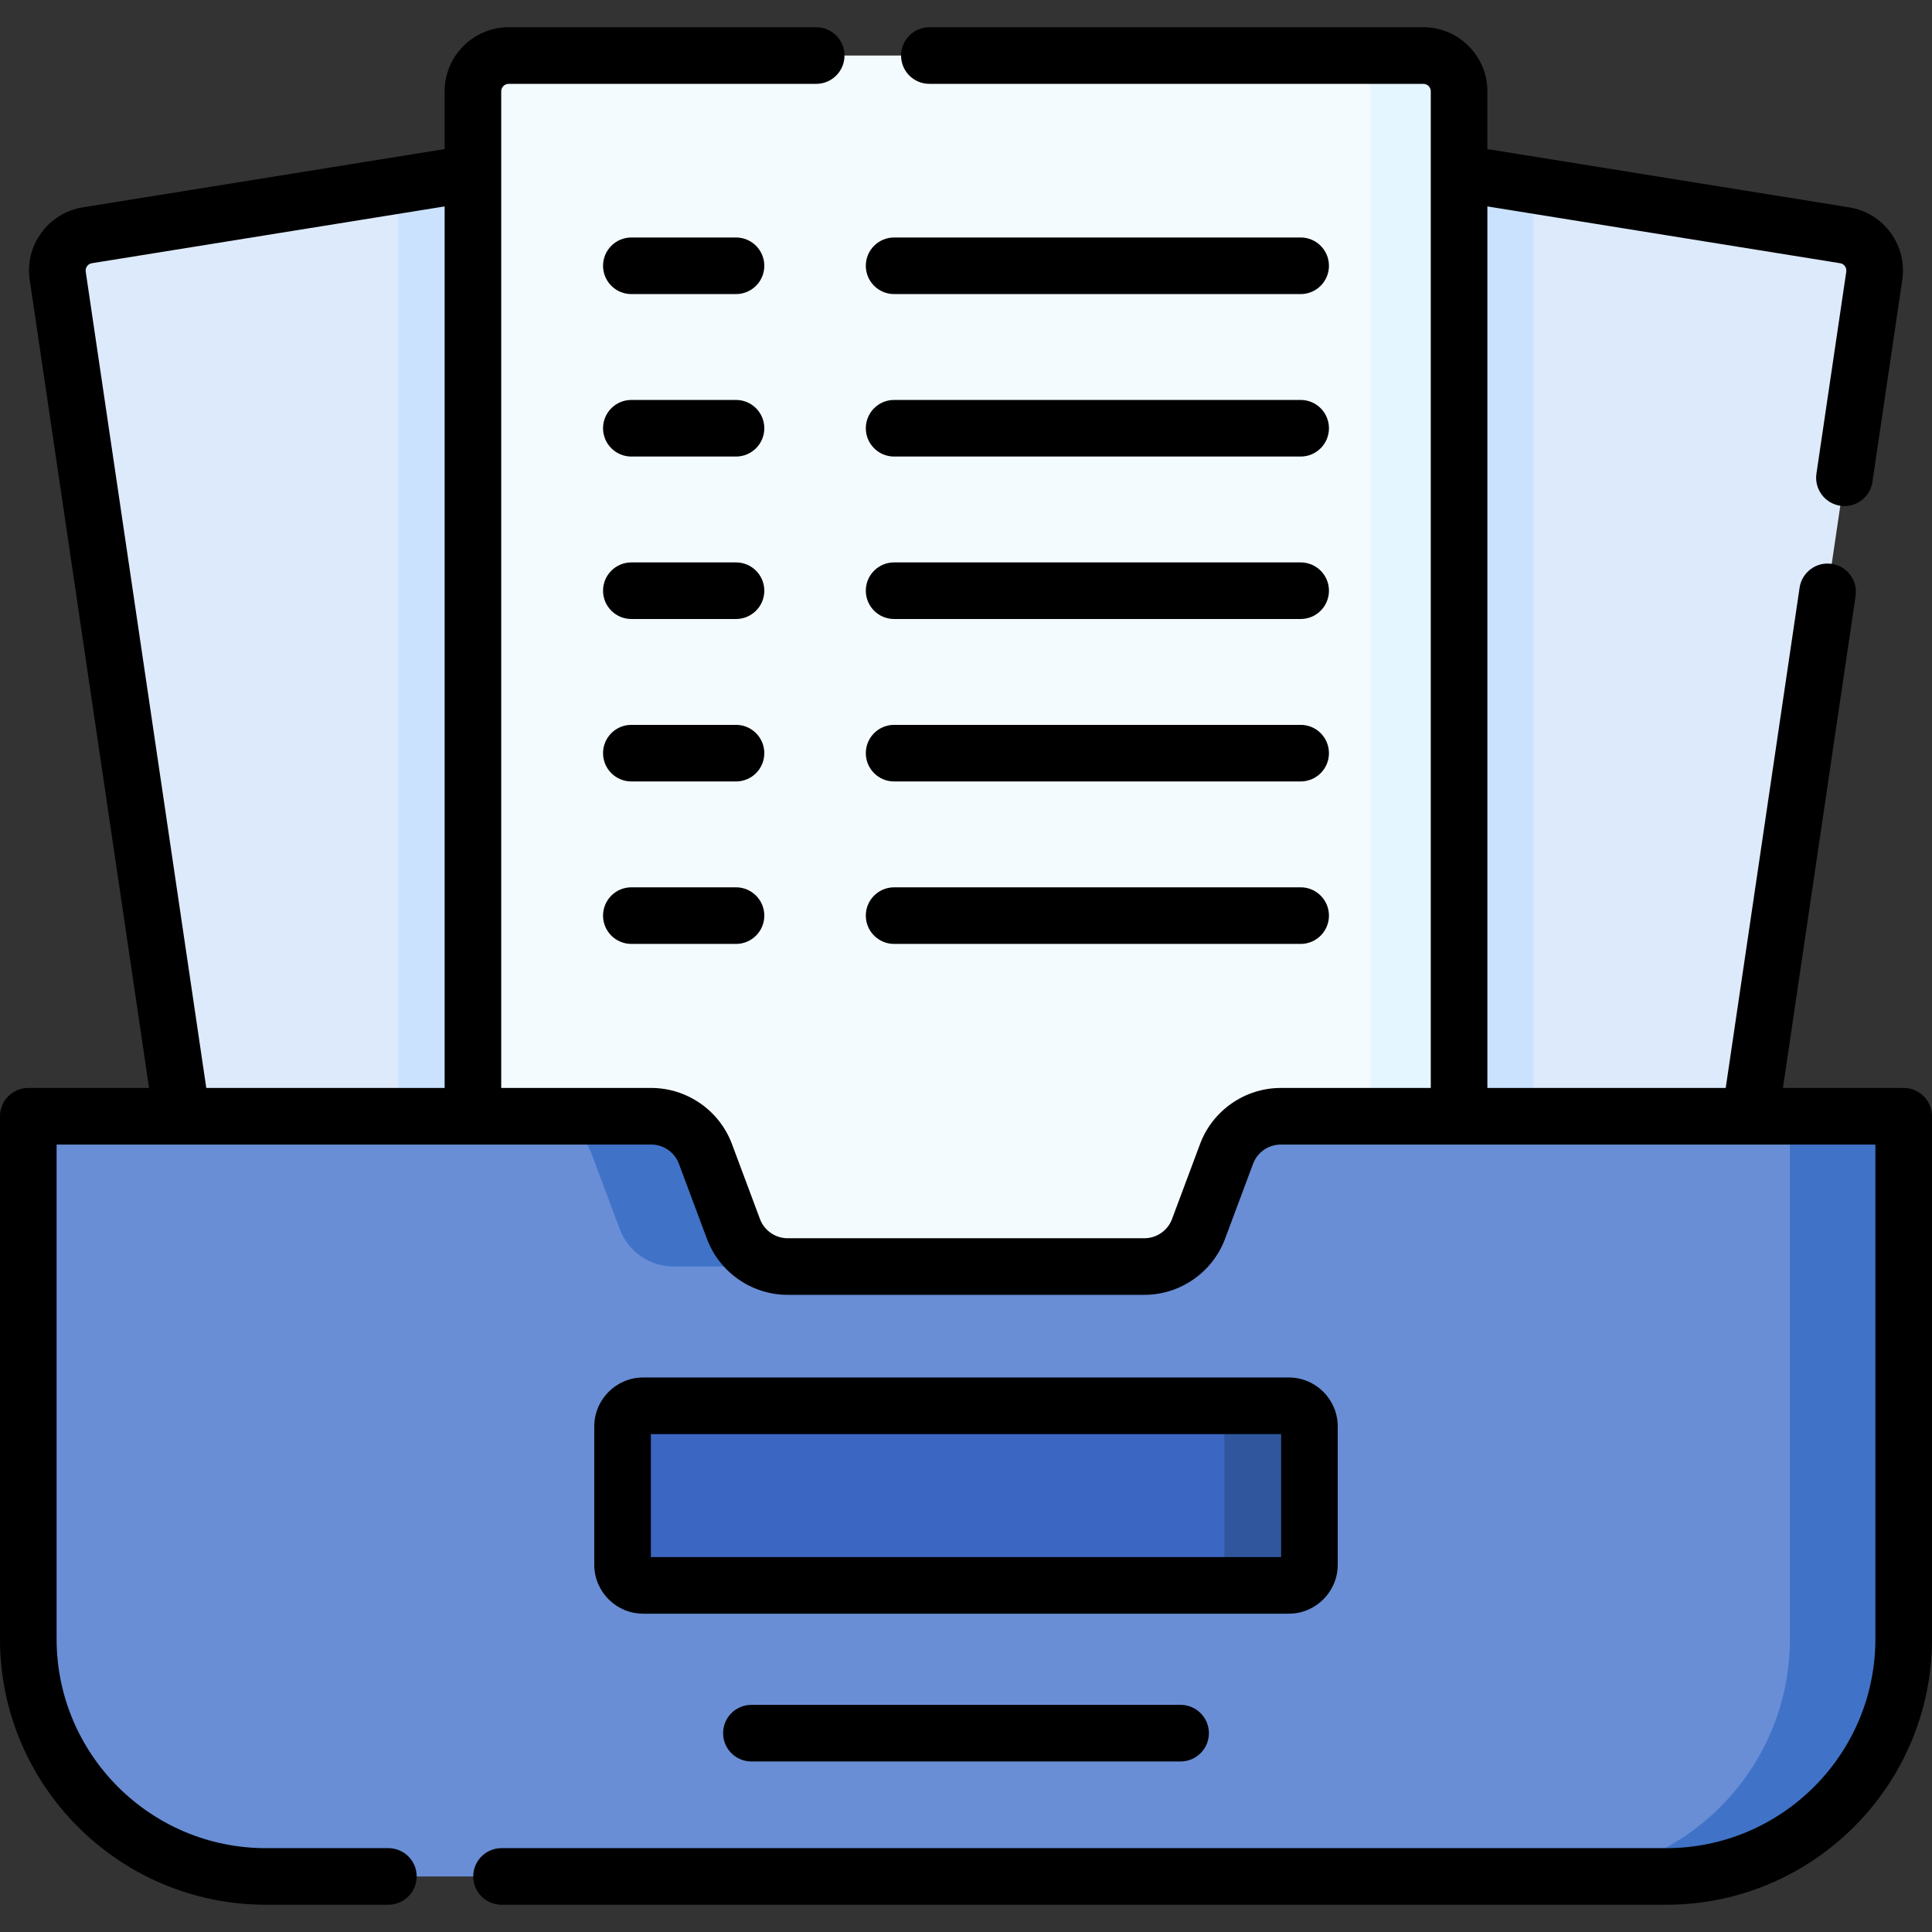 <svg id="Capa_1" enable-background="new 0 0 512 512" height="512" viewBox="0 0 512 512" width="512" xmlns="http://www.w3.org/2000/svg"><rect x="0" y="0" width="512" height="512" fill="#333333" stroke="none"/><g><g fill="#ddeafb"><path d="m319.057 375.205-239.321 68.533c-5.163.831-10.023-2.68-10.854-7.843l-53.566-362.691c-.831-5.163 2.68-10.023 7.843-10.854l239.321-38.533c5.163-.831 10.023 2.68 10.854 7.843l53.567 332.691c.831 5.163-2.681 10.022-7.844 10.854z"/><path d="m192.942 375.205 239.321 68.533c5.163.831 10.023-2.68 10.854-7.843l53.567-362.691c.831-5.163-2.68-10.023-7.843-10.854l-239.322-38.533c-5.163-.831-10.023 2.68-10.854 7.843l-53.567 332.691c-.83 5.163 2.681 10.022 7.844 10.854z"/><path d="m319.057 375.205-239.321 68.533c-5.163.831-10.023-2.68-10.854-7.843l-53.566-362.691c-.831-5.163 2.68-10.023 7.843-10.854l239.321-38.533c5.163-.831 10.023 2.68 10.854 7.843l53.567 332.691c.831 5.163-2.681 10.022-7.844 10.854z"/></g><path d="m273.334 31.66c-.831-5.163-5.691-8.675-10.854-7.843l-156.897 25.262v337.548c0 6.02 4.88 30.9 10.9 30.9h92.5l110.075-42.323c5.163-.831 8.675-5.691 7.843-10.854z" fill="#cbe2ff"/><path d="m249.519 23.817c-5.163-.831-10.023 2.68-10.854 7.843l-53.567 332.691c-.831 5.163 2.68 10.023 7.843 10.854l110.075 42.323h92.499c6.02 0 10.9-24.88 10.9-30.9v-337.549z" fill="#cbe2ff"/><path d="m377.201 370.635h-242.403c-5.23 0-9.469-4.239-9.469-9.469v-336.975c0-5.23 4.239-9.469 9.469-9.469h242.403c5.23 0 9.469 4.239 9.469 9.469v336.975c0 5.23-4.239 9.469-9.469 9.469z" fill="#f4fbff"/><path d="m377.201 14.722h-23.519c5.23 0 9.469 4.239 9.469 9.469v336.975c0 5.23-4.239 9.469-9.469 9.469h23.519c5.23 0 9.469-4.239 9.469-9.469v-336.975c0-5.23-4.239-9.469-9.469-9.469z" fill="#e4f6ff"/><path d="m325.062 305.774-7.441 19.919c-2.236 5.986-7.954 9.953-14.344 9.953h-94.555c-6.39 0-12.108-3.968-14.344-9.953l-7.441-19.919c-2.236-5.986-7.954-9.953-14.344-9.953h-165.093v138.525c0 34.756 28.176 62.932 62.932 62.932h371.136c34.756 0 62.932-28.176 62.932-62.932v-138.526h-165.094c-6.389 0-12.107 3.968-14.344 9.954z" fill="#698ed5"/><g fill="#4073c8"><path d="m156.78 305.774 7.441 19.919c2.236 5.986 7.954 9.953 14.344 9.953h30.157c-6.39 0-12.108-3.968-14.344-9.953l-7.441-19.919c-2.236-5.986-7.954-9.953-14.344-9.953h-30.157c6.39-.001 12.108 3.967 14.344 9.953z"/><path d="m474.343 295.82v138.525c0 34.756-28.176 62.932-62.932 62.932h30.157c34.756 0 62.932-28.176 62.932-62.932v-138.525z"/></g><path d="m341.545 420.143h-171.09c-3.02 0-5.468-2.448-5.468-5.468v-36.658c0-3.02 2.448-5.468 5.468-5.468h171.09c3.02 0 5.468 2.448 5.468 5.468v36.658c0 3.02-2.448 5.468-5.468 5.468z" fill="#3b66c1"/><path d="m341.545 372.549h-22.55c3.02 0 5.468 2.448 5.468 5.468v36.658c0 3.02-2.448 5.468-5.468 5.468h22.55c3.02 0 5.468-2.448 5.468-5.468v-36.658c0-3.02-2.448-5.468-5.468-5.468z" fill="#30579d"/><g><path d="m195.051 62.936h-27.738c-4.142 0-7.5 3.358-7.5 7.5s3.358 7.5 7.5 7.5h27.738c4.142 0 7.5-3.358 7.5-7.5s-3.358-7.5-7.5-7.5z"/><path d="m236.949 77.936h107.738c4.143 0 7.5-3.358 7.5-7.5s-3.357-7.5-7.5-7.5h-107.738c-4.142 0-7.5 3.358-7.5 7.5s3.358 7.5 7.5 7.5z"/><path d="m195.051 105.989h-27.738c-4.142 0-7.5 3.358-7.5 7.5s3.358 7.5 7.5 7.5h27.738c4.142 0 7.5-3.358 7.5-7.5s-3.358-7.5-7.5-7.5z"/><path d="m236.949 120.989h107.738c4.143 0 7.5-3.358 7.5-7.5s-3.357-7.5-7.5-7.5h-107.738c-4.142 0-7.5 3.358-7.5 7.5s3.358 7.5 7.5 7.5z"/><path d="m195.051 149.043h-27.738c-4.142 0-7.5 3.358-7.5 7.5s3.358 7.5 7.5 7.5h27.738c4.142 0 7.5-3.358 7.5-7.5s-3.358-7.5-7.5-7.5z"/><path d="m236.949 164.043h107.738c4.143 0 7.5-3.358 7.5-7.5s-3.357-7.5-7.5-7.5h-107.738c-4.142 0-7.5 3.358-7.5 7.5s3.358 7.5 7.5 7.5z"/><path d="m354.512 414.675v-36.658c0-7.15-5.817-12.968-12.968-12.968h-171.09c-7.15 0-12.967 5.817-12.967 12.968v36.658c0 7.15 5.817 12.968 12.967 12.968h171.09c7.151 0 12.968-5.818 12.968-12.968zm-15-2.032h-167.025v-32.594h167.025z"/><path d="m195.051 192.096h-27.738c-4.142 0-7.5 3.358-7.5 7.5s3.358 7.5 7.5 7.5h27.738c4.142 0 7.5-3.358 7.5-7.5s-3.358-7.5-7.5-7.5z"/><path d="m236.949 207.096h107.738c4.143 0 7.5-3.358 7.5-7.5s-3.357-7.5-7.5-7.5h-107.738c-4.142 0-7.5 3.358-7.5 7.5s3.358 7.5 7.5 7.5z"/><path d="m195.051 235.149h-27.738c-4.142 0-7.5 3.358-7.5 7.5s3.358 7.5 7.5 7.5h27.738c4.142 0 7.5-3.358 7.5-7.5s-3.358-7.5-7.5-7.5z"/><path d="m236.949 250.149h107.738c4.143 0 7.5-3.358 7.5-7.5s-3.357-7.5-7.5-7.5h-107.738c-4.142 0-7.5 3.358-7.5 7.5s3.358 7.5 7.5 7.5z"/><path d="m199.129 451.807c-4.142 0-7.5 3.357-7.5 7.5s3.358 7.5 7.5 7.5h113.741c4.143 0 7.5-3.357 7.5-7.5s-3.357-7.5-7.5-7.5z"/><path d="m504.5 288.32h-32.005l19.255-130.376c.604-4.098-2.227-7.91-6.324-8.515-4.098-.609-7.909 2.226-8.516 6.324l-19.579 132.567h-63.161v-233.616l93.479 15.051c.665.107 1.064.489 1.282.791s.455.801.333 1.562l-7.889 53.407c-.604 4.098 2.227 7.91 6.324 8.515.371.055.74.082 1.105.082 3.656 0 6.859-2.679 7.41-6.405l7.873-53.311c.721-4.475-.345-8.962-3-12.636-2.654-3.674-6.581-6.094-11.056-6.814l-95.861-15.436v-15.319c0-9.356-7.612-16.969-16.969-16.969h-130.911c-4.142 0-7.5 3.358-7.5 7.5s3.358 7.5 7.5 7.5h130.912c1.086 0 1.969.883 1.969 1.969v264.129h-39.765c-9.468 0-18.056 5.959-21.369 14.829l-7.44 19.918c-1.135 3.037-4.076 5.078-7.318 5.078h-94.556c-3.242 0-6.183-2.041-7.318-5.078l-7.441-19.919c-3.313-8.869-11.901-14.828-21.369-14.828h-39.765v-264.129c0-1.085.883-1.969 1.969-1.969h81.504c4.142 0 7.5-3.358 7.5-7.5s-3.358-7.5-7.5-7.5h-81.504c-9.356 0-16.969 7.612-16.969 16.969v15.319l-95.862 15.435c-4.475.72-8.401 3.14-11.057 6.814-2.655 3.674-3.72 8.161-3.015 12.54l31.61 214.021h-32.006c-4.142 0-7.5 3.357-7.5 7.5v138.525c0 38.836 31.596 70.432 70.432 70.432h32.494c4.142 0 7.5-3.357 7.5-7.5s-3.358-7.5-7.5-7.5h-32.494c-30.565 0-55.432-24.866-55.432-55.431v-131.026h157.594c3.242 0 6.183 2.04 7.317 5.078l7.441 19.919c3.314 8.869 11.902 14.828 21.37 14.828h94.556c9.468 0 18.056-5.959 21.369-14.829l7.44-19.918c1.135-3.037 4.076-5.078 7.318-5.078h157.594v131.025c0 30.565-24.866 55.432-55.432 55.432h-308.654c-4.142 0-7.5 3.357-7.5 7.5s3.358 7.5 7.5 7.5h308.655c38.836 0 70.432-31.596 70.432-70.432v-138.525c0-4.142-3.358-7.5-7.5-7.5zm-481.779-216.308c-.107-.666.13-1.165.348-1.466.218-.302.617-.684 1.283-.791l93.478-15.051v233.616h-63.162z"/></g></g></svg>